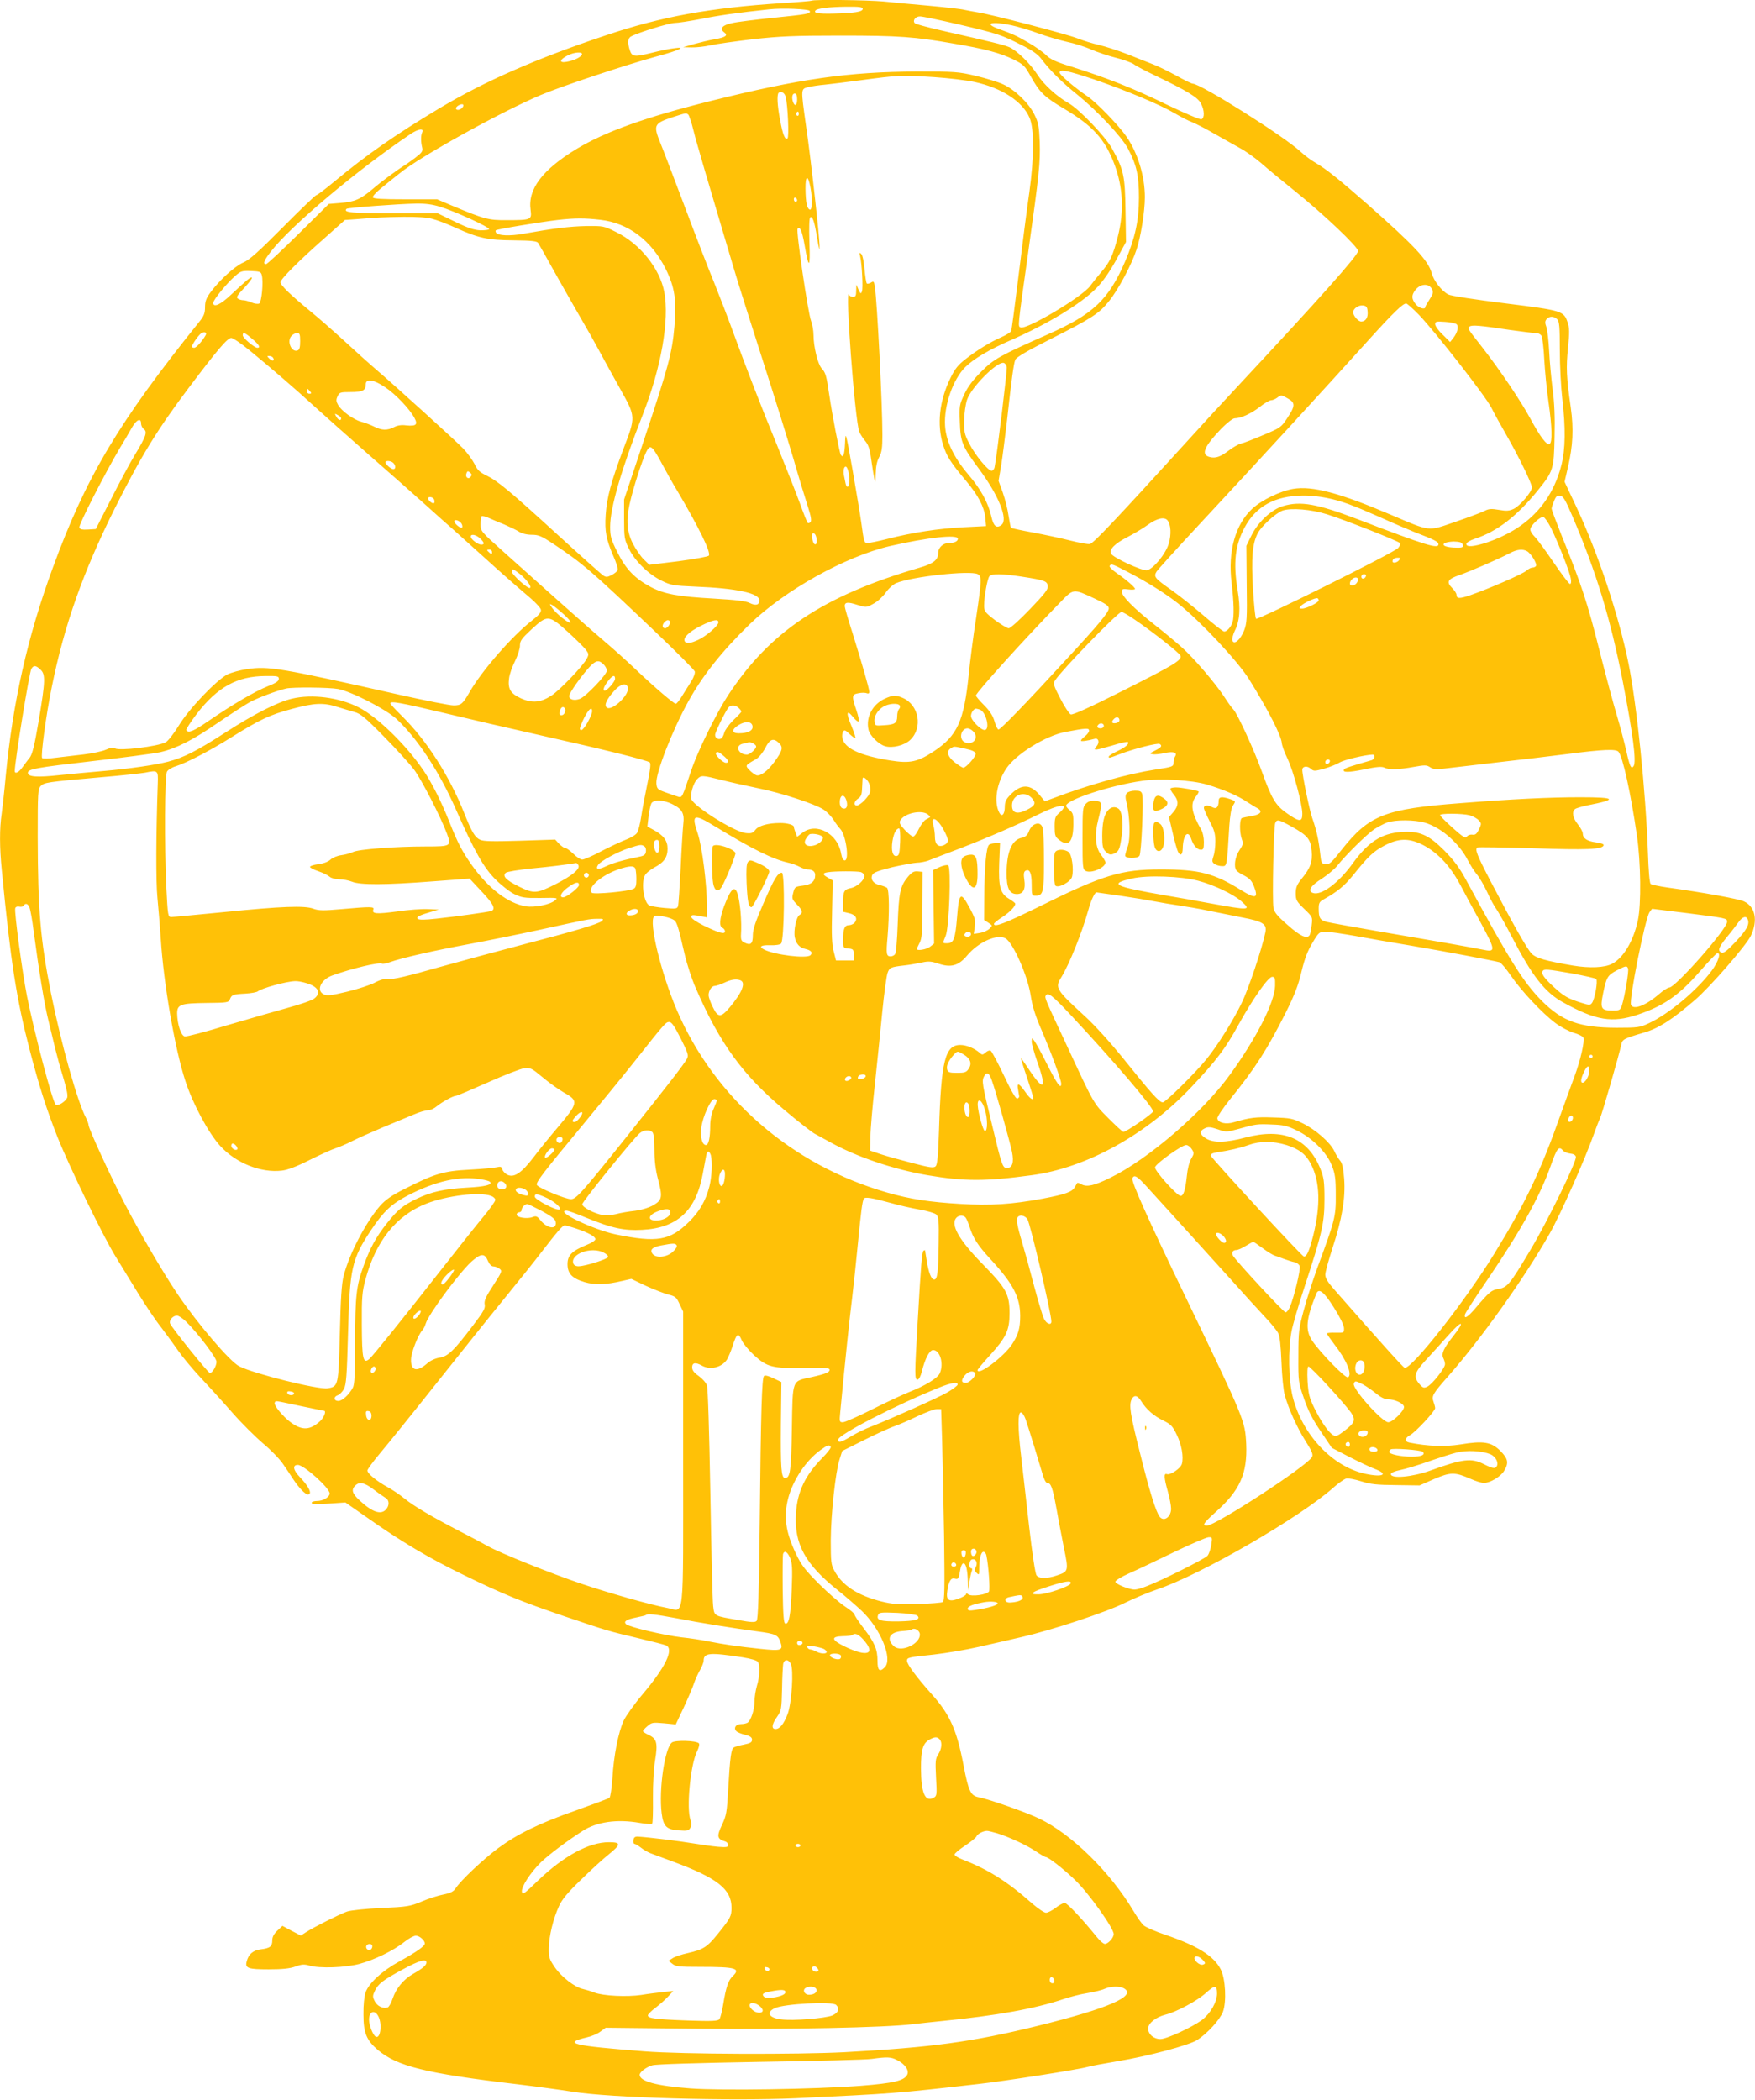 <?xml version="1.0" standalone="no"?>
<!DOCTYPE svg PUBLIC "-//W3C//DTD SVG 20010904//EN"
 "http://www.w3.org/TR/2001/REC-SVG-20010904/DTD/svg10.dtd">
<svg version="1.0" xmlns="http://www.w3.org/2000/svg"
 width="1070pt" height="1280pt" viewBox="0 0 1070 1280"
 preserveAspectRatio="xMidYMid meet">
<g transform="translate(0,1280) scale(0.1,-0.1)"
fill="#ffc107" stroke="none">
<path d="M4949 12796 c-2 -2 -83 -9 -179 -15 -446 -29 -739 -83 -1075 -196
-426 -142 -741 -281 -1014 -444 -275 -165 -448 -286 -644 -449 -54 -45 -103
-82 -109 -82 -5 0 -97 -88 -203 -195 -150 -151 -204 -199 -241 -215 -52 -22
-143 -105 -200 -181 -27 -37 -34 -56 -34 -92 0 -36 -7 -54 -33 -86 -495 -616
-693 -949 -896 -1505 -153 -418 -242 -812 -286 -1266 -8 -91 -20 -195 -25
-232 -13 -87 -13 -205 1 -343 54 -558 89 -783 170 -1095 57 -219 103 -363 169
-530 74 -185 279 -607 355 -730 32 -52 93 -152 136 -222 43 -70 106 -165 142
-210 35 -46 82 -111 105 -144 23 -34 83 -106 134 -161 51 -54 139 -151 195
-215 56 -64 141 -148 188 -188 48 -40 103 -97 123 -128 21 -30 48 -71 61 -91
33 -50 72 -91 88 -91 29 0 8 47 -50 107 -40 42 -45 73 -11 73 37 0 194 -141
194 -174 0 -22 -40 -46 -77 -46 -18 0 -33 -5 -33 -11 0 -9 29 -10 103 -5 l103
7 125 -87 c215 -152 388 -254 594 -354 244 -119 348 -161 614 -252 269 -91
270 -91 451 -134 85 -20 163 -40 173 -45 46 -25 -7 -134 -145 -297 -50 -59
-101 -131 -115 -160 -33 -71 -61 -213 -69 -350 -4 -61 -12 -116 -18 -121 -6
-5 -97 -39 -201 -76 -231 -81 -361 -145 -480 -233 -91 -68 -226 -195 -257
-243 -13 -20 -31 -29 -75 -38 -32 -6 -92 -25 -133 -43 -70 -29 -86 -32 -245
-39 -102 -5 -186 -14 -210 -22 -47 -17 -206 -97 -250 -126 l-31 -20 -56 29
-56 30 -31 -29 c-21 -20 -31 -38 -31 -59 0 -37 -13 -48 -70 -55 -48 -6 -75
-30 -86 -74 -11 -41 8 -48 134 -48 84 0 130 5 163 17 38 14 54 15 85 6 61 -18
218 -13 305 10 92 25 206 80 273 133 27 22 59 39 71 39 23 0 55 -28 55 -48 0
-15 -50 -51 -154 -108 -105 -57 -187 -133 -207 -189 -8 -24 -14 -77 -13 -135
0 -112 18 -156 86 -215 119 -101 292 -144 848 -210 118 -14 271 -35 340 -46
226 -37 959 -58 1360 -40 601 29 607 29 1115 87 155 17 615 89 665 104 19 6
102 21 184 35 187 31 434 97 485 129 61 39 138 123 157 172 23 61 16 203 -14
260 -42 81 -141 143 -338 210 -60 20 -119 46 -131 57 -13 11 -40 50 -62 87
-142 238 -378 470 -575 564 -78 38 -309 119 -368 130 -50 9 -63 36 -93 193
-42 220 -84 312 -195 436 -87 97 -150 181 -150 202 0 21 3 22 164 39 76 9 197
29 270 46 72 16 192 44 266 61 190 44 517 152 630 209 53 26 141 63 195 81
265 89 871 439 1075 621 30 27 65 51 78 55 12 3 53 -5 91 -17 57 -18 95 -22
212 -23 l144 -2 89 39 c101 43 126 43 222 1 31 -14 67 -25 81 -25 38 0 102 38
123 73 30 49 25 74 -22 122 -55 55 -103 63 -243 40 -95 -15 -196 -12 -312 11
-31 6 -29 27 3 45 33 17 154 147 154 165 0 7 -5 25 -10 39 -13 34 -5 49 89
155 203 231 465 598 619 870 66 116 218 459 271 610 13 36 28 76 35 90 12 23
117 387 131 453 6 31 15 36 137 72 90 26 171 78 312 199 93 80 313 333 341
392 44 93 27 177 -42 209 -30 15 -251 55 -468 85 -49 7 -95 17 -101 21 -7 6
-13 80 -17 196 -13 367 -67 894 -118 1148 -59 291 -185 671 -318 955 l-72 153
21 90 c30 129 35 233 17 362 -27 189 -29 244 -17 364 10 95 9 123 -2 155 -24
71 -31 73 -382 117 -184 23 -329 45 -346 54 -40 21 -89 83 -101 130 -21 77
-104 166 -394 422 -172 151 -251 214 -315 251 -25 14 -65 44 -90 67 -99 93
-610 415 -658 415 -7 0 -52 22 -100 49 -48 26 -112 58 -142 69 -30 12 -101 39
-157 62 -57 22 -134 47 -173 56 -39 9 -98 27 -130 40 -62 25 -532 148 -610
159 -25 4 -61 11 -80 15 -19 5 -116 16 -215 25 -99 9 -224 20 -278 26 -95 9
-429 13 -438 5z m311 -50 c0 -18 -50 -26 -182 -29 -90 -2 -121 4 -105 20 13
12 83 21 185 22 83 1 102 -2 102 -13z m-323 -13 c6 -17 -13 -20 -227 -42 -107
-11 -219 -25 -248 -32 -58 -12 -76 -34 -48 -55 27 -19 12 -31 -56 -43 -35 -6
-92 -20 -128 -30 l-65 -19 52 -1 c28 -1 80 5 115 13 35 8 151 24 258 37 164
18 248 22 535 22 356 0 451 -7 691 -49 189 -32 282 -57 362 -96 62 -31 70 -38
107 -105 54 -97 82 -124 203 -196 175 -104 249 -186 307 -340 52 -140 59 -284
21 -436 -30 -118 -49 -159 -103 -221 -21 -25 -51 -62 -67 -84 -50 -67 -385
-266 -423 -252 -18 7 -20 -10 47 466 66 470 73 539 69 665 -4 95 -8 118 -32
166 -34 70 -119 152 -191 185 -30 14 -105 37 -168 52 -107 25 -126 26 -358 26
-418 -2 -713 -44 -1255 -179 -401 -100 -643 -187 -818 -292 -210 -127 -300
-246 -282 -373 8 -60 4 -62 -144 -62 -114 -1 -136 5 -346 93 l-80 34 -194 0
c-141 0 -195 3 -198 12 -2 6 20 31 50 55 29 24 80 65 113 91 123 101 612 372
859 477 124 53 525 186 705 235 143 38 193 63 105 50 -27 -3 -84 -15 -127 -26
-108 -27 -124 -26 -137 12 -16 46 -14 77 7 87 44 24 234 82 265 82 20 0 91 11
159 24 103 21 229 39 418 59 77 9 243 2 247 -10z m909 -82 c242 -57 258 -63
381 -125 63 -31 101 -57 120 -83 55 -73 130 -147 220 -219 122 -99 272 -258
310 -330 53 -100 67 -165 67 -299 0 -140 -24 -247 -84 -388 -101 -234 -195
-323 -471 -445 -295 -131 -329 -150 -406 -227 -51 -51 -82 -92 -104 -139 -29
-62 -31 -71 -27 -168 4 -123 14 -148 118 -288 119 -161 177 -305 137 -339 -31
-25 -50 -9 -63 51 -19 83 -64 166 -140 255 -89 105 -136 203 -142 297 -8 123
48 284 124 359 51 50 147 107 276 163 224 98 429 222 523 318 40 41 80 99 120
171 l60 110 -3 193 c-3 212 -11 248 -83 378 -42 74 -198 237 -262 274 -73 41
-155 116 -192 175 -44 68 -127 149 -173 168 -36 15 -103 31 -416 102 -82 19
-153 38 -158 43 -16 16 3 42 31 42 15 0 121 -22 237 -49z m321 -5 c37 -8 111
-30 163 -49 52 -19 131 -42 175 -52 44 -9 111 -30 148 -47 38 -16 105 -39 150
-50 45 -11 94 -29 109 -39 14 -11 73 -42 130 -69 196 -94 262 -134 280 -171
22 -42 23 -88 3 -96 -9 -3 -100 36 -213 90 -198 97 -365 163 -584 232 -91 28
-125 44 -150 69 -18 18 -66 52 -106 75 -72 42 -93 52 -184 85 -93 34 -44 48
79 22z m-2619 -178 c-6 -17 -50 -38 -95 -45 -46 -8 -42 14 8 39 40 21 93 24
87 6z m3125 -153 c194 -67 398 -152 488 -205 36 -21 85 -47 110 -56 24 -10 85
-41 134 -70 50 -28 119 -67 155 -87 36 -19 94 -61 130 -92 36 -32 128 -108
205 -170 171 -137 385 -340 385 -365 0 -26 -231 -286 -734 -825 -67 -71 -216
-233 -331 -360 -402 -442 -547 -595 -569 -601 -12 -3 -66 7 -121 21 -55 14
-158 36 -228 49 -71 13 -131 26 -133 29 -3 3 -9 36 -15 73 -5 38 -21 101 -35
141 l-26 72 16 93 c8 51 24 176 36 278 28 255 40 341 50 367 6 15 72 54 217
127 255 129 294 155 355 231 55 68 136 219 167 313 26 76 51 233 51 320 0 128
-43 269 -112 369 -45 66 -183 209 -238 246 -77 52 -170 131 -170 145 0 22 49
12 213 -43z m-979 15 c87 -6 199 -19 249 -30 165 -36 292 -119 334 -218 29
-66 28 -241 -1 -452 -15 -102 -44 -331 -66 -510 -22 -179 -42 -331 -45 -338
-3 -7 -29 -24 -59 -37 -70 -31 -147 -78 -219 -134 -45 -35 -65 -59 -92 -115
-68 -139 -84 -284 -45 -408 21 -68 46 -108 139 -218 75 -90 111 -158 118 -224
l5 -53 -138 -7 c-153 -8 -311 -32 -463 -71 -55 -14 -109 -25 -120 -25 -23 0
-23 2 -40 125 -6 44 -30 188 -53 320 -42 237 -43 239 -46 163 -3 -70 -11 -93
-26 -70 -8 13 -53 248 -70 364 -18 122 -22 135 -47 163 -23 25 -49 133 -49
201 0 28 -7 68 -15 88 -18 44 -93 552 -82 562 15 15 27 -13 42 -97 26 -153 36
-149 30 13 -3 93 -1 149 5 153 14 9 26 -26 41 -120 25 -155 20 -52 -11 227
-17 156 -42 360 -56 453 -32 229 -32 222 14 234 20 5 66 12 102 15 36 4 130
15 210 26 241 32 251 33 454 20z m-904 -120 c13 -49 22 -248 11 -254 -15 -10
-28 21 -45 113 -17 89 -20 153 -9 165 14 13 37 1 43 -24z m70 -15 c0 -36 -13
-47 -24 -19 -11 28 -6 54 9 54 10 0 15 -11 15 -35z m-2041 -51 c-13 -16 -39
-19 -39 -4 0 12 32 30 43 23 4 -3 3 -11 -4 -19z m2051 -40 c0 -8 -5 -12 -10
-9 -6 4 -8 11 -5 16 9 14 15 11 15 -7z m-674 -2 c5 -4 20 -47 32 -97 20 -80
79 -280 250 -855 27 -91 106 -340 175 -555 69 -214 153 -484 187 -600 33 -115
73 -245 87 -288 18 -57 22 -82 14 -90 -6 -6 -13 -8 -17 -4 -3 3 -26 59 -49
124 -24 65 -85 219 -135 343 -107 260 -187 469 -270 695 -32 88 -84 223 -115
300 -32 77 -113 286 -180 465 -68 179 -134 354 -149 389 -44 109 -39 119 76
157 84 27 80 26 94 16z m-1622 -109 c-9 -20 -9 -56 0 -93 5 -21 -1 -30 -40
-60 -26 -19 -54 -40 -63 -45 -50 -31 -144 -100 -195 -144 -78 -66 -112 -81
-199 -88 l-72 -6 -185 -183 c-102 -101 -191 -184 -198 -184 -21 0 -13 22 29
76 121 157 529 500 852 717 48 32 83 37 71 10z m2367 -335 c13 -67 11 -140 -3
-136 -18 6 -26 43 -27 128 -1 82 15 87 30 8z m-81 -79 c0 -5 -4 -9 -10 -9 -5
0 -10 7 -10 16 0 8 5 12 10 9 6 -3 10 -10 10 -16z m-2175 -40 c86 -26 301
-124 297 -136 -1 -4 -25 -7 -53 -7 -39 2 -76 14 -156 53 l-105 51 -273 0
c-255 0 -304 5 -282 27 7 7 315 30 423 32 58 1 102 -5 149 -20z m-50 -73 c28
-7 92 -31 142 -54 141 -64 198 -76 356 -77 108 -1 141 -5 148 -16 5 -8 57 -99
115 -204 59 -104 128 -226 154 -270 26 -44 69 -120 96 -170 26 -49 86 -157
132 -240 100 -179 99 -172 22 -374 -74 -197 -100 -294 -107 -398 -7 -103 3
-152 48 -256 17 -38 28 -75 25 -82 -3 -8 -19 -21 -36 -30 -28 -14 -34 -15 -54
-2 -12 9 -137 120 -277 248 -290 265 -364 327 -434 361 -40 19 -55 33 -72 70
-13 25 -44 68 -70 95 -53 54 -416 383 -528 479 -40 34 -128 113 -196 176 -68
62 -158 141 -201 176 -120 98 -188 163 -188 181 0 19 108 128 274 274 l119
106 71 5 c129 11 160 12 286 14 78 1 144 -3 175 -12z m1025 -6 c170 -19 311
-125 398 -298 56 -112 68 -192 54 -352 -14 -162 -38 -249 -185 -690 l-122
-365 0 -120 c0 -112 2 -124 29 -179 37 -76 119 -156 198 -195 59 -29 72 -31
208 -37 251 -10 390 -40 390 -84 0 -28 -22 -34 -59 -16 -22 12 -83 19 -218 27
-221 12 -304 28 -386 71 -97 52 -151 108 -202 210 -40 80 -45 98 -45 157 0
115 67 347 198 681 114 291 164 579 132 750 -27 143 -148 294 -293 365 -76 38
-79 38 -183 37 -100 -2 -198 -14 -383 -47 -81 -15 -156 -12 -167 7 -3 5 -4 12
-1 14 6 7 274 51 377 63 106 12 163 12 260 1z m-2064 -337 c11 -41 -1 -163
-15 -173 -8 -4 -28 -2 -47 6 -18 8 -41 14 -51 14 -10 0 -25 4 -33 10 -11 7 -4
20 39 65 29 31 50 59 47 62 -7 7 -26 -9 -128 -104 -63 -60 -108 -80 -108 -49
0 18 82 119 134 164 34 30 42 32 97 30 53 -2 60 -5 65 -25z m7136 -88 c8 -17
4 -29 -16 -60 -14 -21 -26 -42 -26 -46 0 -19 -40 -7 -59 17 -25 32 -26 52 -5
82 31 44 87 48 106 7z m-81 -154 c101 -105 406 -496 441 -565 17 -34 57 -107
90 -164 75 -130 158 -300 158 -323 0 -27 -74 -114 -111 -131 -28 -13 -45 -14
-90 -6 -47 8 -62 7 -89 -7 -18 -9 -97 -39 -177 -66 -171 -59 -148 -61 -393 43
-314 134 -478 177 -595 158 -78 -13 -193 -68 -250 -121 -103 -95 -150 -260
-126 -452 14 -115 16 -205 6 -239 -9 -29 -34 -58 -51 -58 -7 0 -64 44 -126 98
-62 53 -149 122 -193 153 -104 73 -113 83 -94 114 8 13 124 141 259 286 364
391 759 821 1041 1134 142 157 202 215 222 215 6 0 41 -31 78 -69z m-313 21
c4 -38 -12 -62 -39 -62 -18 0 -49 35 -49 57 0 21 32 44 59 41 21 -2 27 -9 29
-36z m1156 -48 c13 -13 16 -44 16 -187 0 -95 7 -228 15 -297 21 -177 19 -310
-5 -404 -59 -232 -210 -389 -452 -472 -82 -27 -128 -31 -128 -10 0 8 22 22 53
32 132 43 253 135 380 291 98 121 101 132 105 331 3 115 -1 212 -12 290 -8 64
-18 169 -21 232 -3 63 -11 129 -17 147 -9 24 -9 35 1 47 17 20 45 20 65 0z
m-613 -31 c14 -14 5 -50 -20 -83 l-20 -25 -45 45 c-26 24 -46 53 -46 63 0 17
6 19 60 15 33 -2 65 -9 71 -15z m323 -34 c71 -10 142 -19 157 -19 17 0 32 -7
38 -18 5 -10 13 -74 16 -142 4 -69 15 -186 26 -260 22 -155 24 -246 7 -256
-17 -11 -57 42 -117 153 -59 109 -185 296 -294 436 -92 117 -92 117 -76 127
15 10 63 6 243 -21z m-7950 -32 c-21 -37 -57 -77 -70 -77 -7 0 -14 3 -14 6 0
14 42 74 58 83 20 11 35 4 26 -12z m284 -23 c42 -35 52 -54 31 -54 -18 0 -89
60 -89 76 0 22 13 17 58 -22z m292 -14 c0 -36 -4 -52 -15 -56 -37 -15 -68 55
-39 87 9 11 25 19 36 19 15 0 18 -8 18 -50z m-313 -52 c127 -104 283 -238 403
-348 58 -53 200 -179 315 -280 116 -101 273 -240 350 -309 77 -69 160 -144
185 -165 25 -22 110 -99 190 -171 80 -73 188 -168 240 -212 56 -46 96 -87 98
-100 2 -16 -12 -32 -55 -66 -119 -92 -306 -306 -380 -436 -42 -73 -52 -81 -98
-81 -23 0 -169 29 -326 64 -733 165 -803 177 -934 157 -42 -6 -95 -21 -118
-32 -68 -35 -236 -211 -297 -312 -31 -50 -65 -94 -80 -102 -51 -26 -283 -54
-309 -37 -9 7 -28 4 -55 -8 -22 -10 -84 -23 -136 -29 -52 -6 -129 -15 -170
-20 -41 -6 -79 -6 -83 -2 -10 10 24 265 59 434 76 377 191 701 385 1090 159
316 257 477 449 732 177 235 237 305 260 305 10 0 58 -32 107 -72z m148 -49
c12 -19 -5 -23 -22 -6 -16 16 -16 17 -1 17 9 0 20 -5 23 -11z m4473 -58 c3
-20 -61 -548 -74 -608 -2 -13 -11 -23 -18 -23 -22 0 -101 96 -137 167 -29 56
-32 72 -31 140 1 43 9 99 18 126 25 75 181 233 223 225 9 -2 18 -14 19 -27z
m-3789 -122 c63 -42 148 -131 178 -187 22 -41 10 -51 -51 -45 -28 4 -53 0 -74
-11 -41 -21 -74 -20 -120 3 -20 10 -56 24 -79 30 -49 13 -121 66 -142 103 -12
21 -13 31 -3 52 11 24 16 26 80 26 73 0 92 10 92 47 0 37 48 30 119 -18z
m-459 -24 c10 -12 10 -15 -4 -15 -9 0 -16 7 -16 15 0 8 2 15 4 15 2 0 9 -7 16
-15z m5965 -46 c44 -26 42 -45 -11 -124 -32 -49 -41 -55 -142 -97 -59 -25
-120 -49 -136 -52 -16 -4 -49 -23 -74 -42 -51 -39 -81 -49 -116 -40 -56 14
-36 62 71 174 35 35 69 62 81 62 37 0 101 29 152 69 29 23 60 41 69 41 9 0 26
7 37 15 25 19 27 19 69 -6z m-5775 -119 c0 -18 -19 -11 -30 11 -11 19 -10 20
9 9 12 -6 21 -15 21 -20z m-1220 -31 c0 -12 7 -27 16 -34 24 -17 15 -44 -52
-155 -32 -52 -98 -176 -148 -275 l-92 -180 -47 -3 c-35 -2 -49 1 -53 12 -6 15
155 330 250 490 24 39 55 92 70 119 28 49 56 62 56 26z m3177 -248 c25 -47 67
-122 94 -166 131 -222 204 -371 191 -392 -4 -6 -87 -21 -185 -34 l-178 -22
-35 34 c-19 19 -49 63 -67 98 -39 79 -41 156 -8 281 29 112 79 259 98 288 20
32 33 19 90 -87z m-1639 7 c15 -15 16 -38 0 -38 -14 0 -48 30 -48 42 0 12 34
10 48 -4z m2780 -86 c5 -53 -13 -83 -23 -37 -3 14 -7 36 -10 49 -3 14 -2 32 1
41 11 27 26 1 32 -53z m-2309 1 c-15 -18 -34 -1 -25 22 5 14 9 15 21 5 12 -10
13 -16 4 -27z m5218 -128 c93 -19 157 -43 318 -114 75 -34 171 -75 213 -92
129 -50 152 -61 152 -77 0 -30 -73 -8 -493 153 -247 94 -347 112 -455 80 -70
-21 -152 -97 -192 -179 l-31 -63 2 -234 c3 -213 1 -238 -16 -283 -23 -57 -61
-89 -71 -61 -4 9 3 35 14 59 31 61 36 136 18 246 -28 169 -16 276 42 384 69
130 185 193 354 195 42 1 107 -6 145 -14z m1499 -110 c146 -341 233 -626 308
-1010 61 -314 84 -489 66 -515 -15 -22 -24 -2 -45 94 -10 44 -35 140 -56 211
-22 72 -71 256 -110 410 -69 275 -107 392 -229 693 -33 83 -60 155 -60 161 0
7 7 28 15 47 11 28 19 35 37 32 19 -2 32 -25 74 -123z m-6939 100 c3 -9 3 -19
-1 -22 -7 -7 -36 16 -36 28 0 15 30 10 37 -6z m5443 -90 c117 -37 438 -164
446 -176 3 -6 -2 -19 -12 -30 -25 -28 -856 -441 -866 -431 -5 5 -13 88 -19
185 -10 186 -4 268 27 332 21 45 112 128 155 143 52 17 174 7 269 -23z m-5016
-62 c32 -14 73 -33 90 -44 19 -12 49 -19 79 -19 41 0 59 -8 130 -55 180 -120
227 -160 620 -534 130 -124 240 -234 243 -244 3 -10 -6 -35 -21 -60 -15 -23
-40 -63 -56 -89 -16 -27 -33 -48 -39 -48 -12 0 -127 98 -245 210 -49 47 -137
126 -195 175 -58 49 -188 164 -290 255 -102 91 -247 221 -322 288 -136 122
-138 124 -138 166 0 24 3 45 6 49 4 3 23 -1 43 -10 20 -9 62 -27 95 -40z
m6383 -23 c45 -92 114 -269 120 -307 4 -21 1 -33 -5 -33 -6 0 -51 60 -101 133
-49 72 -101 143 -115 156 -14 14 -26 33 -26 43 0 23 59 80 80 76 8 -2 29 -32
47 -68z m-2339 48 c21 -26 24 -85 8 -141 -18 -62 -92 -153 -132 -163 -28 -7
-211 78 -221 102 -10 26 25 61 97 98 39 20 97 54 127 76 57 41 102 51 121 28z
m-4304 -20 c5 -9 7 -20 3 -24 -8 -8 -47 24 -47 38 0 15 32 5 44 -14z m2160
-74 c10 -27 7 -56 -6 -52 -15 5 -24 68 -10 68 6 0 13 -7 16 -16z m-2047 -16
c27 -26 29 -38 6 -38 -21 1 -63 33 -63 49 0 18 32 12 57 -11z m2913 -2 c0 -16
-21 -26 -54 -26 -36 0 -66 -28 -66 -61 0 -42 -29 -65 -112 -89 -589 -172 -916
-390 -1172 -783 -68 -104 -184 -340 -221 -452 -57 -171 -56 -167 -79 -162 -11
3 -46 15 -76 26 -51 18 -55 22 -58 55 -5 62 96 322 195 501 88 159 207 308
374 470 215 208 584 413 854 476 231 53 415 73 415 45z m3064 -22 c9 -3 16
-13 16 -21 0 -11 -13 -13 -57 -11 -82 4 -83 33 -1 37 14 0 33 -2 42 -5z
m-5904 -60 c0 -14 -3 -14 -15 -4 -8 7 -15 14 -15 16 0 2 7 4 15 4 8 0 15 -7
15 -16z m6310 6 c24 -13 63 -77 55 -90 -3 -5 -13 -10 -22 -10 -9 0 -26 -9 -37
-19 -21 -20 -231 -111 -344 -150 -64 -22 -82 -21 -82 4 0 8 -12 26 -26 40 -38
38 -28 55 46 80 68 24 237 97 305 133 44 23 77 27 105 12z m-780 -55 c-13 -16
-40 -20 -40 -7 0 14 12 22 33 22 16 0 17 -3 7 -15z m-1665 -66 c123 -63 240
-136 318 -198 136 -108 363 -351 432 -461 116 -186 196 -342 200 -390 1 -14
16 -56 34 -93 37 -77 91 -279 91 -338 0 -51 -17 -51 -95 4 -68 48 -92 88 -151
252 -48 134 -149 353 -174 380 -12 12 -35 45 -53 73 -52 81 -190 243 -264 308
-37 33 -113 96 -168 139 -124 98 -195 170 -195 197 0 18 5 20 40 15 22 -3 40
-1 40 3 0 10 -53 56 -114 98 -26 18 -44 37 -41 42 9 15 13 14 100 -31z m-3699
-15 c42 -33 78 -81 65 -88 -12 -8 -111 82 -111 100 0 20 6 18 46 -12z m2795
-4 c25 -14 25 -32 -10 -268 -17 -108 -37 -265 -45 -347 -29 -281 -69 -369
-211 -464 -100 -66 -146 -76 -266 -57 -186 30 -279 73 -293 136 -3 14 -1 32 4
40 8 12 14 10 39 -14 17 -16 33 -27 36 -25 2 3 -8 36 -24 74 -34 80 -30 103
10 54 15 -19 31 -31 34 -27 4 4 -2 35 -14 69 -29 86 -28 96 13 103 18 4 41 4
50 0 10 -4 16 -1 16 8 0 18 -44 172 -103 361 -26 81 -47 154 -47 162 0 24 18
27 76 8 55 -17 56 -17 98 6 24 12 57 42 75 67 17 25 46 51 64 59 95 40 452 79
498 55z m267 -15 c142 -22 156 -27 160 -57 3 -21 -18 -47 -109 -142 -61 -64
-119 -116 -129 -116 -9 0 -47 23 -84 50 -61 47 -66 54 -66 88 0 55 20 164 32
179 14 17 76 16 196 -2z m2100 3 c-6 -18 -28 -21 -28 -4 0 9 7 16 16 16 9 0
14 -5 12 -12z m-48 -21 c0 -7 -5 -18 -12 -25 -16 -16 -38 -15 -38 1 0 7 5 18
12 25 16 16 38 15 38 -1z m-1606 -116 c67 -31 86 -44 86 -60 0 -23 -62 -98
-250 -301 -258 -281 -413 -441 -423 -437 -6 2 -17 25 -24 51 -10 34 -29 63
-64 98 -27 27 -49 53 -49 58 0 17 299 348 509 563 88 91 81 90 215 28z m1366
-11 c0 -13 -75 -50 -101 -50 -18 0 -19 2 -9 15 15 18 92 54 103 48 4 -2 7 -8
7 -13z m-4604 -84 c27 -24 46 -47 42 -51 -9 -9 -91 57 -113 91 -16 24 -16 25
3 15 10 -6 41 -30 68 -55z m3482 -33 c114 -78 273 -203 279 -220 10 -27 -36
-55 -352 -214 -200 -101 -306 -149 -317 -144 -9 4 -38 47 -63 96 -43 83 -45
92 -32 112 44 67 384 417 405 417 6 0 42 -21 80 -47z m-3456 -75 c50 -46 100
-95 110 -109 18 -24 19 -29 5 -55 -23 -44 -161 -188 -213 -223 -67 -44 -119
-49 -188 -18 -65 30 -81 58 -72 124 3 24 19 70 36 103 16 33 30 75 30 94 0 30
10 43 71 100 97 89 104 89 221 -16z m621 66 c10 -10 -12 -44 -28 -44 -18 0
-20 21 -3 38 13 13 22 15 31 6z m297 -8 c0 -20 -75 -85 -124 -107 -46 -21 -72
-24 -81 -9 -13 21 26 59 96 94 76 38 109 45 109 22z m-700 -256 c11 -11 20
-28 20 -38 0 -24 -128 -158 -164 -172 -34 -13 -66 -5 -66 17 0 18 72 120 123
176 39 42 58 46 87 17z m-3433 -32 c31 -29 30 -68 -11 -312 -26 -153 -39 -204
-55 -225 -12 -14 -31 -41 -44 -58 -21 -31 -47 -44 -47 -23 0 55 88 598 101
622 13 24 28 23 56 -4z m1453 -56 c0 -14 -18 -26 -69 -46 -76 -30 -216 -112
-360 -211 -90 -62 -123 -76 -135 -56 -3 5 26 50 64 100 126 163 246 229 418
230 73 1 82 -1 82 -17z m2050 0 c0 -17 -48 -72 -63 -72 -14 0 -6 24 19 57 28
37 44 42 44 15z m78 -55 c9 -46 -102 -147 -130 -119 -15 15 0 49 48 102 39 43
76 51 82 17z m-1767 -7 c84 -16 293 -124 358 -184 129 -122 259 -319 361 -551
114 -257 169 -354 240 -425 36 -36 88 -77 115 -90 45 -22 62 -25 160 -24 107
2 109 1 87 -16 -30 -25 -123 -43 -175 -35 -109 17 -232 111 -333 255 -57 81
-83 131 -134 259 -49 124 -106 237 -157 313 -106 157 -285 331 -398 387 -119
60 -283 81 -405 52 -89 -21 -232 -94 -407 -207 -174 -112 -250 -151 -348 -177
-76 -20 -234 -43 -395 -57 -69 -6 -189 -17 -266 -25 -139 -15 -194 -11 -194
14 0 23 52 32 391 71 195 22 382 47 417 55 98 23 198 74 349 178 76 52 163
108 193 125 48 27 168 72 225 85 39 9 263 7 316 -3z m641 -145 c150 -36 413
-97 583 -135 402 -90 664 -155 677 -168 7 -7 2 -49 -16 -134 -14 -67 -31 -157
-37 -198 -6 -41 -17 -85 -25 -97 -7 -12 -39 -31 -69 -42 -31 -12 -99 -44 -151
-71 -52 -28 -104 -50 -114 -50 -11 0 -35 16 -54 35 -20 19 -41 35 -49 35 -7 0
-24 12 -38 26 l-24 26 -215 -7 c-166 -5 -222 -4 -243 6 -31 14 -51 47 -97 163
-90 226 -228 442 -379 591 -39 38 -71 73 -71 77 0 16 57 6 322 -57z m-646 36
c32 -10 79 -24 104 -31 38 -10 66 -33 180 -149 75 -76 157 -166 184 -202 46
-61 163 -289 201 -391 28 -76 25 -78 -127 -78 -188 0 -413 -17 -446 -34 -15
-7 -47 -16 -70 -19 -25 -3 -54 -15 -67 -27 -15 -14 -43 -24 -75 -28 -28 -4
-50 -11 -50 -17 1 -5 24 -17 51 -26 27 -9 58 -24 68 -33 10 -9 35 -16 60 -16
23 0 58 -7 78 -15 48 -20 201 -20 487 2 l229 17 73 -78 c74 -78 89 -110 57
-120 -26 -7 -210 -33 -332 -46 -70 -8 -107 -8 -114 -1 -11 11 10 22 83 43 l45
13 -65 3 c-36 2 -120 -4 -187 -14 -127 -17 -157 -15 -147 11 8 19 -14 19 -194
3 -111 -10 -139 -9 -170 2 -53 21 -197 15 -546 -20 -165 -16 -310 -30 -321
-30 -21 0 -22 5 -31 183 -12 252 -10 677 4 703 6 11 30 26 54 33 64 20 209 95
338 176 173 108 235 138 372 174 133 36 190 39 274 12z m2448 -7 c9 -8 16 -18
16 -22 0 -3 -22 -27 -49 -52 -26 -26 -51 -60 -55 -76 -4 -16 -12 -32 -18 -35
-17 -11 -38 1 -38 21 0 17 61 141 82 168 14 17 43 15 62 -4z m-1060 -3 c9 -14
-4 -41 -20 -41 -15 0 -17 10 -8 34 7 18 20 21 28 7z m166 -16 c0 -27 -50 -115
-65 -115 -11 0 -12 5 -5 25 31 81 70 131 70 90z m2365 9 c38 -15 63 -124 28
-124 -24 0 -83 60 -83 85 0 21 17 45 31 45 4 0 15 -3 24 -6z m850 -65 c0 -8
-10 -15 -22 -17 -25 -4 -30 7 -11 26 15 15 33 10 33 -9z m-2237 -36 c4 -27
-28 -43 -84 -43 -44 0 -45 23 -1 50 42 26 81 23 85 -7z m2142 2 c0 -8 -9 -15
-20 -15 -20 0 -26 11 -13 23 12 13 33 7 33 -8z m-798 -32 c32 -29 16 -73 -27
-73 -12 0 -26 5 -33 12 -26 26 -8 78 27 78 8 0 23 -7 33 -17z m708 3 c0 -8
-11 -23 -25 -34 -14 -11 -25 -23 -25 -27 0 -6 40 -1 83 11 25 8 33 -23 12 -46
-25 -27 -10 -26 98 6 48 15 90 24 93 21 11 -11 -13 -32 -66 -57 -27 -13 -50
-27 -50 -32 0 -11 -1 -11 73 17 85 32 225 67 237 60 18 -11 11 -21 -27 -40
-34 -17 -36 -19 -15 -23 12 -2 46 1 74 8 54 11 78 3 62 -22 -5 -7 -9 -24 -9
-37 0 -24 -5 -26 -110 -42 -169 -26 -406 -92 -627 -176 l-48 -18 -31 38 c-57
69 -114 69 -179 2 -27 -28 -34 -43 -34 -77 -1 -44 -19 -61 -34 -31 -34 65 -16
179 43 268 59 88 240 200 360 223 127 24 145 25 145 8z m-1889 -77 c25 -25 19
-46 -28 -111 -42 -58 -87 -91 -111 -84 -11 4 -30 18 -43 32 -27 28 -26 29 40
66 17 10 40 37 56 67 28 57 51 65 86 30z m-141 -19 c0 -16 -38 -50 -56 -50
-53 0 -75 55 -26 66 15 3 32 7 37 9 14 3 45 -14 45 -25z m1275 -14 c42 -9 61
-18 63 -30 4 -16 -57 -86 -75 -86 -5 0 -28 14 -51 32 -45 35 -55 69 -24 87 20
12 13 13 87 -3z m3983 -19 c26 -31 74 -250 112 -510 24 -166 27 -418 6 -517
-27 -126 -88 -229 -157 -265 -45 -24 -137 -28 -239 -11 -168 29 -226 45 -253
74 -29 31 -118 189 -248 438 -86 165 -98 197 -81 208 5 3 159 0 343 -5 326
-11 418 -7 426 18 3 7 -16 14 -47 18 -54 7 -80 25 -80 54 0 10 -13 35 -30 56
-32 40 -38 76 -17 93 6 5 39 15 72 22 190 37 180 50 -39 50 -188 0 -416 -11
-731 -36 -463 -35 -558 -73 -726 -285 -61 -78 -74 -90 -97 -87 -26 3 -27 7
-34 73 -9 78 -22 136 -48 210 -16 46 -61 262 -60 293 0 21 30 25 50 7 19 -17
23 -17 83 -1 34 10 77 27 95 38 26 16 152 46 200 48 19 0 14 -28 -5 -34 -129
-37 -163 -48 -168 -56 -13 -20 25 -20 123 0 75 16 106 18 121 11 26 -14 89
-13 181 4 66 12 78 12 99 -2 18 -12 38 -14 80 -9 31 4 173 20 316 37 143 16
343 40 445 53 216 28 293 31 308 13z m-5450 -30 c25 -23 28 -37 8 -37 -19 0
-68 48 -61 60 7 12 20 6 53 -23z m3690 -29 c-6 -18 -28 -21 -28 -4 0 9 7 16
16 16 9 0 14 -5 12 -12z m-7146 -133 c-11 -309 -12 -605 -2 -700 6 -60 15
-171 20 -245 17 -275 87 -678 150 -869 45 -140 142 -319 212 -396 96 -105 248
-166 376 -151 36 4 91 25 170 65 64 32 135 64 157 71 22 7 67 26 100 43 33 17
119 55 190 85 72 30 157 65 190 79 32 14 71 25 85 25 14 0 38 11 54 25 32 26
99 63 116 63 7 0 93 37 193 81 100 45 201 84 223 87 39 4 46 0 111 -54 39 -33
98 -75 131 -94 92 -52 90 -62 -48 -225 -42 -49 -104 -126 -138 -171 -73 -95
-117 -124 -157 -106 -15 7 -29 22 -32 33 -5 17 -11 19 -32 14 -14 -4 -89 -11
-166 -15 -161 -8 -216 -25 -397 -117 -82 -41 -118 -67 -151 -104 -87 -100
-188 -293 -222 -427 -12 -47 -18 -137 -23 -352 -8 -319 -9 -323 -75 -333 -57
-9 -447 88 -538 134 -57 28 -259 265 -379 444 -90 134 -225 366 -321 550 -85
164 -219 455 -219 477 0 7 -7 26 -15 42 -54 102 -153 458 -214 761 -65 329
-80 507 -81 953 0 271 1 293 19 311 21 21 38 24 356 52 132 11 258 25 280 29
78 16 80 14 77 -65z m3438 20 c55 -14 155 -36 222 -50 140 -28 345 -95 399
-130 20 -13 47 -41 60 -61 13 -21 31 -46 41 -56 35 -35 58 -193 28 -193 -9 0
-17 15 -22 42 -20 121 -150 192 -235 127 l-33 -25 -10 26 c-6 15 -10 30 -10
35 0 12 -44 24 -85 23 -70 0 -130 -16 -149 -41 -16 -21 -26 -24 -61 -20 -69 8
-316 163 -330 207 -8 28 12 98 36 122 24 24 30 24 149 -6z m898 -19 c8 -16 11
-39 7 -53 -7 -29 -60 -83 -81 -83 -22 0 -17 26 8 42 18 12 23 26 24 64 1 27 3
53 3 57 2 17 26 0 39 -27z m2062 -9 c100 -30 188 -68 244 -106 23 -14 50 -32
61 -37 35 -19 23 -38 -30 -48 -27 -4 -56 -10 -62 -12 -16 -4 -17 -86 -2 -129
10 -27 8 -35 -15 -69 -26 -38 -35 -98 -18 -122 4 -6 26 -21 49 -32 32 -17 45
-31 59 -67 27 -71 10 -76 -78 -22 -166 104 -257 127 -491 127 -240 0 -350 -33
-728 -220 -221 -109 -289 -135 -289 -112 0 5 22 23 50 41 45 29 80 65 80 82 0
4 -16 16 -35 28 -57 33 -68 74 -63 219 l5 122 -26 0 c-14 0 -32 -4 -40 -9 -18
-11 -29 -136 -30 -322 l-1 -137 26 -17 c26 -17 26 -17 7 -36 -11 -11 -36 -22
-57 -26 l-39 -6 6 44 c6 38 2 53 -31 114 -55 103 -65 96 -77 -56 -11 -134 -20
-159 -61 -159 -28 0 -28 -2 -8 46 21 51 34 417 15 429 -7 4 -31 -1 -53 -11
l-39 -18 3 -224 3 -224 -24 -19 c-21 -17 -81 -27 -81 -14 0 4 8 20 17 38 14
27 17 64 17 232 l1 200 -30 3 c-24 2 -36 -5 -62 -36 -45 -55 -53 -96 -60 -287
-3 -93 -10 -176 -16 -182 -5 -7 -17 -13 -27 -13 -26 0 -28 15 -19 115 12 145
11 291 -3 303 -7 5 -28 13 -46 17 -38 8 -57 36 -43 63 7 14 42 26 123 46 62
14 129 26 148 27 19 0 51 6 70 13 19 8 106 41 193 74 173 67 346 142 477 207
130 65 196 71 130 11 -27 -23 -30 -32 -30 -85 0 -52 3 -62 26 -80 58 -46 87
-15 88 92 1 60 -2 71 -21 87 -13 10 -23 23 -23 28 0 36 271 125 465 152 111
16 300 5 395 -23z m-1070 -81 c29 -32 22 -48 -34 -75 -56 -27 -86 -17 -86 29
0 64 75 93 120 46z m-1128 -21 c8 -33 -3 -51 -26 -42 -10 4 -16 18 -16 35 0
51 29 56 42 7z m-1065 -16 c62 -30 77 -57 69 -122 -3 -28 -11 -149 -16 -267
-6 -118 -13 -223 -16 -233 -5 -17 -13 -18 -82 -12 -43 4 -85 11 -94 16 -32 17
-50 132 -27 181 5 13 31 34 55 48 62 32 84 63 84 117 0 49 -25 82 -89 116
l-34 18 7 61 c4 34 12 70 17 80 13 25 71 23 126 -3z m1559 -63 c10 -8 17 -16
14 -18 -3 -2 -14 -8 -25 -14 -11 -5 -30 -31 -43 -57 -12 -26 -28 -47 -35 -47
-6 0 -29 18 -50 40 -30 32 -36 44 -28 59 24 43 127 66 167 37z m3305 -6 c20
-6 44 -19 54 -30 18 -19 18 -22 2 -56 -13 -27 -22 -35 -40 -32 -12 2 -27 -3
-33 -11 -10 -13 -24 -4 -88 53 -42 38 -76 72 -76 77 0 12 137 11 181 -1z
m-4601 -68 c230 -140 351 -200 450 -222 19 -4 49 -15 65 -24 17 -9 38 -16 47
-16 31 0 48 -12 48 -34 0 -39 -24 -59 -76 -65 -47 -6 -49 -8 -58 -44 -9 -34
-7 -40 22 -70 36 -37 39 -52 16 -65 -19 -11 -37 -96 -28 -137 8 -39 29 -62 65
-70 34 -8 46 -22 30 -38 -22 -22 -220 2 -283 35 -34 17 -18 28 37 26 34 -1 60
3 67 10 20 20 24 432 5 432 -25 0 -47 -35 -112 -186 -49 -112 -65 -160 -65
-195 0 -52 -13 -64 -51 -45 -22 11 -24 16 -20 79 1 37 -2 106 -9 153 -18 128
-44 125 -95 -9 -28 -77 -32 -125 -10 -133 8 -4 15 -13 15 -21 0 -21 -35 -11
-130 35 -44 22 -75 43 -75 52 0 15 6 15 68 3 l27 -5 0 71 c0 130 -29 360 -56
440 -40 118 -26 124 106 43z m1393 -20 c33 -61 34 -79 2 -94 -34 -15 -55 4
-55 51 0 20 -4 50 -9 68 -19 64 22 48 62 -25z m2122 19 c97 -54 116 -76 122
-148 6 -67 -7 -104 -62 -171 -28 -35 -35 -52 -35 -88 0 -41 5 -49 51 -94 52
-50 52 -50 46 -100 -3 -28 -9 -55 -12 -60 -16 -26 -58 -7 -134 61 -64 55 -82
78 -87 106 -8 44 1 492 11 516 10 24 21 22 100 -22z m812 24 c102 -30 211
-127 265 -234 13 -25 36 -62 52 -81 16 -19 44 -67 63 -108 18 -40 44 -88 57
-105 12 -18 53 -89 89 -159 128 -248 205 -347 318 -409 199 -110 298 -126 452
-75 161 54 255 119 384 268 49 56 94 103 101 106 27 9 10 -48 -31 -104 -88
-119 -262 -265 -385 -322 -53 -25 -66 -27 -197 -27 -225 1 -330 39 -455 164
-113 114 -197 249 -461 736 -41 76 -74 120 -134 181 -96 96 -151 120 -264 112
-120 -9 -201 -62 -295 -193 -86 -119 -192 -197 -242 -178 -33 12 -13 44 54 86
37 24 81 61 97 82 49 62 177 188 222 219 23 15 59 34 80 42 51 18 168 17 230
-1z m-3199 -117 c-3 -70 -6 -83 -21 -86 -24 -5 -35 32 -26 90 8 49 23 78 41
78 5 0 8 -37 6 -82z m-474 32 c14 -14 -20 -48 -55 -55 -40 -9 -63 9 -47 39 6
11 16 24 22 29 13 9 66 1 80 -13z m-994 -61 c0 -45 -20 -51 -31 -8 -7 30 -1
49 17 49 10 0 14 -13 14 -41z m4648 14 c93 -46 171 -127 234 -245 30 -57 87
-163 127 -235 91 -169 91 -179 11 -162 -74 15 -307 56 -620 109 -162 28 -311
55 -331 60 -41 11 -49 24 -49 81 0 34 4 42 31 57 81 45 124 80 177 145 95 118
124 146 192 182 85 45 146 47 228 8z m-4740 -12 c8 -4 12 -19 10 -32 -2 -19
-11 -26 -43 -32 -94 -19 -163 -39 -203 -59 -45 -21 -63 -18 -46 9 15 24 118
80 189 103 69 22 75 23 93 11z m-401 -117 c9 -23 -42 -64 -140 -114 -115 -58
-132 -59 -222 -15 -81 40 -104 65 -81 85 8 6 79 18 158 26 117 11 194 21 271
33 4 0 10 -6 14 -15z m347 -20 c3 -9 6 -38 6 -64 0 -37 -4 -52 -17 -58 -31
-16 -243 -36 -255 -24 -30 30 59 107 164 143 67 22 94 23 102 3z m1374 -20
c12 -4 22 -14 22 -24 0 -26 -46 -67 -84 -74 -40 -8 -46 -20 -46 -91 l0 -53 37
-9 c40 -9 54 -33 33 -58 -7 -8 -23 -15 -35 -15 -26 0 -35 -22 -35 -92 0 -45 1
-47 33 -50 29 -3 32 -6 32 -38 l0 -35 -54 0 -54 0 -14 55 c-11 42 -14 99 -10
244 l4 189 -28 16 c-36 20 -36 29 -1 34 44 7 175 7 200 1z m-1658 -19 c0 -8
-7 -15 -15 -15 -8 0 -15 7 -15 15 0 8 7 15 15 15 8 0 15 -7 15 -15z m3715 -34
c95 -25 212 -81 261 -123 66 -58 55 -59 -186 -15 -80 15 -199 36 -265 47 -326
56 -359 72 -212 105 91 21 299 14 402 -14z m-3775 -26 c0 -16 -75 -75 -97 -75
-26 0 -12 31 29 60 45 33 68 38 68 15z m3297 -65 c76 -11 172 -27 213 -35 41
-8 109 -19 150 -25 41 -6 118 -19 170 -30 52 -11 147 -29 209 -42 132 -25 156
-41 146 -91 -21 -101 -103 -346 -145 -432 -51 -105 -145 -256 -213 -340 -69
-86 -251 -265 -268 -265 -21 0 -71 56 -241 268 -82 101 -175 204 -239 262
-169 155 -178 169 -140 230 50 80 129 278 167 415 15 55 38 105 49 105 2 0 66
-9 142 -20z m-6647 -72 c5 -13 17 -77 25 -143 31 -234 66 -451 90 -545 13 -52
31 -129 41 -170 10 -41 32 -122 50 -180 22 -74 29 -110 23 -123 -14 -26 -58
-52 -70 -40 -20 20 -127 427 -174 658 -30 153 -79 519 -72 539 4 9 14 12 25 9
11 -2 23 0 26 6 11 18 26 13 36 -11z m3710 -22 c0 -15 -21 -26 -51 -26 -24 0
-25 16 -1 29 25 15 52 13 52 -3z m6385 -11 c251 -32 255 -32 255 -54 0 -44
-315 -401 -353 -401 -9 0 -37 -18 -62 -40 -81 -70 -158 -99 -171 -65 -13 32
85 519 112 563 8 12 16 22 17 22 1 0 92 -11 202 -25z m-6176 -38 c27 -13 30
-19 75 -213 14 -61 44 -153 67 -205 147 -340 288 -533 541 -745 84 -71 167
-135 183 -144 17 -9 59 -32 95 -52 159 -89 389 -167 595 -202 224 -38 355 -38
635 0 333 44 703 249 975 539 150 159 207 234 284 375 89 161 183 295 207 295
17 0 19 -7 18 -55 -3 -100 -112 -316 -275 -541 -163 -227 -503 -519 -731 -629
-97 -48 -141 -57 -174 -40 -13 8 -25 11 -26 9 -2 -2 -8 -13 -14 -24 -17 -31
-56 -45 -198 -72 -189 -35 -316 -43 -501 -32 -186 11 -306 29 -445 69 -583
167 -1054 576 -1284 1114 -96 225 -172 537 -138 570 9 10 78 -1 111 -17z
m6557 -2 c12 -30 -7 -64 -74 -136 -50 -53 -73 -71 -85 -66 -27 10 -20 31 31
94 27 32 58 73 71 91 24 34 48 42 57 17z m-6986 -9 c-18 -18 -175 -64 -490
-146 -129 -34 -356 -95 -503 -136 -185 -53 -280 -75 -305 -72 -26 3 -51 -3
-87 -22 -28 -15 -103 -39 -168 -55 -95 -23 -122 -26 -142 -17 -50 23 -19 91
52 116 120 43 285 82 302 72 5 -3 28 1 52 10 70 25 268 70 479 109 107 20 296
58 420 85 316 69 310 68 360 69 39 1 42 -1 30 -13z m2250 -81 c0 -8 -9 -15
-20 -15 -20 0 -26 11 -13 23 12 13 33 7 33 -8z m2340 -10 c74 -14 230 -41 345
-60 196 -33 497 -90 538 -101 9 -3 40 -40 69 -82 62 -91 191 -229 272 -289 32
-24 82 -50 111 -59 29 -8 56 -22 59 -30 8 -22 -18 -137 -54 -234 -18 -47 -53
-146 -80 -220 -128 -363 -218 -551 -411 -865 -175 -285 -503 -703 -545 -693
-10 3 -140 147 -431 479 -38 43 -53 68 -53 89 0 15 20 88 44 162 58 176 80
305 71 423 -5 65 -12 96 -25 110 -10 11 -25 37 -35 58 -24 52 -113 130 -192
169 -62 30 -76 33 -180 36 -107 4 -144 -1 -240 -29 -49 -15 -96 -4 -101 23 -2
9 34 63 80 120 153 189 224 301 339 529 52 105 75 164 94 246 19 79 37 126 67
176 39 65 41 67 82 67 22 0 102 -12 176 -25z m-2130 -15 c46 -25 136 -229 154
-349 10 -65 28 -123 69 -217 59 -139 117 -297 117 -320 0 -37 -25 -3 -84 114
-35 70 -71 136 -80 147 -15 20 -15 20 -16 -5 0 -14 16 -70 35 -125 60 -170 38
-182 -60 -32 -21 31 -39 57 -41 57 -1 0 15 -53 37 -117 21 -64 39 -121 39
-125 0 -20 -22 -4 -50 37 -37 53 -52 58 -43 13 3 -18 6 -37 7 -42 0 -5 -5 -11
-12 -13 -8 -3 -37 46 -81 140 -38 80 -74 148 -81 152 -6 4 -20 -1 -31 -11 -17
-15 -21 -16 -36 -2 -32 28 -81 48 -118 48 -93 0 -117 -96 -130 -520 -5 -154
-10 -208 -20 -219 -12 -12 -32 -10 -142 19 -70 18 -157 42 -193 54 l-65 22 2
85 c0 46 13 190 27 319 14 129 34 327 45 440 11 113 26 220 32 238 12 34 18
37 104 47 28 3 74 11 103 17 44 10 60 8 106 -7 74 -25 121 -12 173 51 68 81
181 132 233 104z m3796 -184 c6 -15 -20 -169 -37 -223 -10 -31 -13 -33 -59
-33 -69 0 -75 12 -56 105 20 98 27 110 84 140 56 29 61 29 68 11z m-342 -30
c76 -14 143 -29 148 -34 11 -11 -9 -124 -26 -146 -10 -14 -17 -14 -61 0 -84
26 -109 40 -168 94 -61 56 -82 84 -72 100 9 14 24 13 179 -14z m-5070 -42 c35
-14 11 -74 -66 -166 -53 -63 -72 -62 -103 5 -14 28 -25 60 -25 70 0 28 19 57
38 57 9 0 35 9 57 19 42 20 73 25 99 15z m-2650 -16 c76 -21 97 -60 52 -95
-13 -11 -86 -36 -163 -57 -76 -21 -243 -69 -372 -107 -128 -39 -243 -69 -254
-67 -23 3 -46 73 -47 140 0 55 20 62 179 64 128 1 135 3 143 23 10 27 19 30
95 34 34 2 68 8 75 14 24 19 171 60 227 62 13 1 42 -4 65 -11z m4659 -190
c266 -285 507 -566 507 -593 0 -12 -163 -125 -181 -125 -5 0 -46 38 -92 84
-92 93 -84 79 -259 456 -127 271 -130 279 -122 291 13 22 39 2 147 -113z
m-2373 -148 c44 -87 49 -103 39 -123 -19 -35 -115 -159 -353 -457 -289 -362
-323 -400 -355 -400 -34 0 -202 70 -208 87 -6 16 34 69 282 368 105 127 247
300 314 385 185 234 191 240 211 240 15 0 32 -25 70 -100z m1727 -99 c40 -25
50 -54 29 -86 -14 -22 -24 -25 -71 -25 -45 0 -55 3 -60 20 -7 21 7 53 38 88
25 27 24 27 64 3z m3833 -11 c0 -5 -4 -10 -10 -10 -5 0 -10 5 -10 10 0 6 5 10
10 10 6 0 10 -4 10 -10z m-20 -88 c0 -29 -24 -72 -41 -72 -14 0 -11 25 8 65
20 42 33 45 33 7z m-3643 -58 c25 -69 111 -377 123 -436 13 -65 2 -98 -31 -98
-26 0 -31 13 -90 260 -62 255 -64 271 -49 299 16 30 31 22 47 -25z m-769 24
c-5 -15 -48 -24 -48 -10 0 14 12 22 33 22 10 0 17 -5 15 -12z m-88 -8 c0 -12
-28 -25 -36 -17 -9 9 6 27 22 27 8 0 14 -5 14 -10z m-820 -139 c0 -5 -9 -28
-20 -52 -12 -27 -20 -66 -20 -100 0 -76 -10 -119 -26 -119 -23 0 -36 49 -28
107 8 65 57 173 79 173 8 0 15 -4 15 -9z m1635 -56 c17 -57 17 -130 0 -130
-11 0 -42 113 -44 158 -2 49 27 32 44 -28z m-100 35 c9 -14 9 -69 1 -77 -11
-12 -26 19 -26 55 0 31 12 42 25 22z m-2355 -55 c0 -15 -34 -55 -46 -55 -20 0
-17 10 8 37 20 22 38 30 38 18z m6040 -29 c0 -16 -18 -31 -27 -22 -8 8 5 36
17 36 5 0 10 -6 10 -14z m-1686 -76 c94 -44 185 -135 216 -215 20 -51 24 -78
24 -180 1 -132 -5 -153 -115 -451 -26 -73 -63 -185 -80 -250 -30 -111 -33
-130 -33 -279 -1 -157 0 -162 34 -260 25 -73 52 -127 102 -200 l68 -101 108
-56 c59 -30 128 -63 155 -73 85 -32 49 -52 -55 -30 -204 42 -391 241 -448 476
-24 102 -27 281 -6 392 8 42 44 165 80 274 107 326 121 388 121 533 0 107 -4
133 -24 183 -75 189 -227 253 -456 193 -121 -32 -197 -34 -242 -6 -40 24 -42
46 -7 62 20 10 35 8 78 -6 51 -18 54 -18 127 2 106 30 115 31 205 27 67 -2 93
-8 148 -35z m-3926 -12 c8 -8 12 -47 12 -108 0 -64 7 -121 20 -171 31 -116 28
-133 -25 -165 -29 -16 -70 -29 -114 -35 -38 -4 -90 -13 -115 -20 -26 -6 -61
-9 -79 -6 -52 8 -127 47 -127 66 0 16 310 399 351 434 25 20 60 22 77 5z
m-548 -42 c0 -8 -5 -18 -11 -22 -14 -8 -33 11 -25 25 10 16 36 13 36 -3z
m4413 -36 c79 -25 120 -57 151 -119 54 -107 58 -251 12 -435 -24 -93 -39 -126
-56 -126 -12 0 -564 599 -568 615 -2 9 9 16 35 20 80 12 145 27 195 45 69 25
150 25 231 0z m-6403 -5 c7 -9 10 -18 7 -21 -10 -11 -37 5 -37 21 0 19 14 19
30 0z m5826 -20 c15 -23 15 -27 -3 -58 -12 -19 -23 -63 -27 -106 -9 -84 -20
-121 -38 -121 -22 0 -159 153 -156 174 3 22 163 136 190 136 10 0 25 -11 34
-25z m-3886 -3 c0 -13 -49 -56 -56 -49 -10 10 24 57 41 57 8 0 15 -4 15 -8z
m6150 -6 c6 -8 26 -16 43 -18 20 -2 33 -9 35 -20 5 -28 -171 -390 -277 -567
-125 -210 -141 -229 -194 -238 -44 -7 -57 -18 -140 -116 -48 -57 -73 -72 -65
-39 3 10 62 102 132 204 212 312 325 516 391 703 38 107 49 121 75 91z m-5196
-28 c10 -41 6 -132 -9 -191 -23 -88 -60 -152 -125 -216 -116 -114 -194 -127
-445 -76 -139 29 -380 145 -300 145 8 0 64 -20 124 -45 152 -62 226 -78 336
-72 215 11 329 117 370 343 9 49 19 99 21 112 2 12 8 22 13 22 5 0 11 -10 15
-22z m86 -115 c0 -38 -10 -73 -21 -73 -15 0 -21 44 -10 73 14 35 31 35 31 0z
m2570 -75 c32 -35 126 -139 211 -232 85 -94 221 -244 303 -335 82 -92 177
-196 212 -233 35 -37 70 -80 77 -95 10 -18 16 -80 20 -178 3 -82 12 -172 20
-200 24 -85 75 -198 127 -280 40 -63 47 -82 39 -97 -29 -54 -587 -418 -641
-418 -31 0 -20 16 53 82 148 131 195 235 187 416 -7 141 -10 149 -368 892
-234 485 -333 707 -326 727 10 25 30 13 86 -49z m-4057 43 c26 -4 50 -11 54
-15 18 -18 -27 -30 -144 -36 -136 -8 -214 -25 -303 -68 -83 -40 -116 -67 -181
-149 -66 -83 -103 -151 -142 -259 -45 -124 -51 -182 -52 -459 0 -201 -3 -266
-14 -285 -24 -43 -64 -80 -88 -80 -29 0 -31 26 -3 35 11 4 28 21 37 38 14 27
18 80 25 339 10 397 22 452 142 632 75 112 124 158 225 210 170 87 312 119
444 97z m147 -26 c15 -18 5 -35 -20 -35 -22 0 -34 15 -26 35 7 19 30 19 46 0z
m121 -35 c10 -6 19 -18 19 -26 0 -13 -6 -15 -27 -9 -34 8 -55 24 -47 36 7 12
31 11 55 -1z m-207 -40 c14 -5 26 -16 26 -24 0 -9 -33 -55 -73 -103 -40 -48
-156 -194 -257 -323 -243 -310 -413 -521 -437 -543 -39 -34 -46 -5 -47 206 -1
171 2 201 22 277 64 236 188 391 372 463 125 49 326 73 394 47z m323 -5 c55
-23 107 -65 95 -77 -13 -13 -152 59 -152 78 0 18 12 18 57 -1z m2113 -38 c52
-15 133 -33 179 -41 47 -8 90 -21 100 -30 14 -14 16 -40 14 -174 -2 -177 -8
-222 -27 -222 -18 0 -34 41 -46 115 -5 33 -10 61 -10 63 0 2 -4 1 -9 -2 -10
-6 -16 -84 -36 -431 -19 -328 -19 -355 -1 -355 8 0 19 20 26 48 20 81 47 132
69 132 43 0 67 -85 40 -143 -13 -28 -89 -75 -184 -112 -38 -15 -141 -63 -227
-106 -87 -44 -167 -79 -179 -79 -21 0 -22 3 -16 63 28 297 59 592 72 692 8 66
24 215 35 330 20 205 27 261 37 278 7 12 50 5 163 -26z m-1040 7 c0 -8 -5 -12
-10 -9 -6 4 -8 11 -5 16 9 14 15 11 15 -7z m-1085 -57 c60 -33 81 -49 83 -66
8 -50 -53 -41 -96 14 -17 21 -24 24 -45 16 -33 -13 -97 -3 -97 15 0 8 7 14 15
14 8 0 15 6 15 13 0 16 20 37 35 37 5 0 46 -20 90 -43z m779 4 c17 -27 -30
-61 -84 -61 -56 0 -49 34 13 57 40 14 64 16 71 4z m1803 -43 c6 -7 16 -31 23
-53 23 -73 50 -115 130 -202 138 -150 179 -230 180 -344 0 -77 -12 -117 -52
-177 -52 -76 -208 -192 -208 -154 0 4 34 45 76 91 99 109 119 152 119 256 0
116 -20 152 -164 299 -147 150 -199 244 -159 284 16 16 43 15 55 0z m377 -10
c18 -29 146 -575 146 -624 0 -25 -29 -15 -44 15 -9 16 -35 105 -60 197 -24 93
-58 216 -75 273 -31 103 -37 142 -24 154 14 14 43 6 57 -15z m-2752 -57 c77
-26 118 -49 118 -65 0 -8 -25 -24 -56 -36 -88 -36 -114 -63 -114 -116 0 -58
28 -87 105 -110 62 -18 128 -16 227 7 l57 13 88 -42 c48 -22 110 -46 136 -53
44 -11 51 -16 70 -58 l22 -46 0 -892 c0 -1028 10 -935 -97 -915 -97 18 -343
87 -522 147 -187 63 -500 189 -572 230 -27 15 -101 55 -164 87 -174 90 -288
157 -344 203 -28 23 -74 54 -102 69 -66 36 -124 83 -124 102 0 7 35 55 78 106
43 51 195 239 337 418 142 179 330 414 419 523 89 109 190 235 224 280 105
136 132 167 146 167 7 0 38 -9 68 -19z m3958 -61 c7 -13 7 -21 -2 -26 -13 -8
-61 43 -53 57 8 12 42 -6 55 -31z m230 -60 c29 -22 63 -42 74 -45 12 -4 37
-12 56 -20 19 -7 47 -16 62 -19 15 -3 29 -14 32 -24 7 -19 -34 -188 -59 -248
-8 -19 -20 -34 -27 -34 -12 0 -302 313 -321 346 -10 18 -1 34 21 34 9 0 35 11
57 25 22 13 43 25 46 25 3 0 29 -18 59 -40z m-3574 18 c4 -6 -6 -23 -25 -40
-36 -32 -99 -39 -121 -13 -21 25 -4 43 52 53 74 14 86 14 94 0z m-445 -44 c17
-8 29 -21 26 -27 -4 -13 -137 -55 -178 -56 -16 -1 -29 6 -33 15 -23 59 109
108 185 68z m-707 -49 c10 -22 22 -35 34 -35 10 0 27 -6 37 -14 18 -13 16 -18
-38 -102 -46 -70 -56 -94 -52 -115 5 -23 -6 -43 -69 -126 -118 -156 -154 -191
-205 -199 -26 -4 -57 -18 -75 -34 -63 -56 -102 -47 -100 23 1 42 41 145 68
177 8 8 17 26 21 40 17 58 200 305 278 378 58 52 82 54 101 7z m-210 -67 c-18
-32 -56 -78 -65 -78 -18 0 -8 25 23 57 32 33 56 44 42 21z m5368 -218 c36 -56
61 -107 62 -125 1 -30 1 -30 -51 -29 -29 1 -53 -1 -53 -5 0 -4 21 -34 46 -67
74 -95 110 -183 83 -200 -15 -9 -173 154 -220 225 -42 65 -36 130 26 284 15
38 47 13 107 -83z m-5574 -42 c-16 -24 -38 -35 -38 -20 0 14 29 42 42 42 6 0
4 -9 -4 -22z m-1424 -44 c71 -69 186 -221 186 -245 0 -26 -25 -69 -40 -69 -11
0 -234 277 -243 302 -7 21 17 48 42 48 10 0 35 -16 55 -36z m7727 -88 c-60
-75 -75 -109 -61 -136 5 -10 10 -26 10 -36 0 -24 -79 -124 -108 -137 -21 -10
-27 -8 -48 16 -38 44 -31 70 39 146 34 37 96 105 137 151 84 95 107 92 31 -4z
m-4338 -28 c8 -18 41 -58 74 -89 80 -73 113 -82 307 -77 107 2 151 -1 153 -9
6 -17 -21 -28 -110 -48 -120 -26 -114 -9 -119 -311 -4 -261 -10 -304 -42 -304
-23 0 -27 61 -25 329 l3 256 -48 23 c-31 15 -52 20 -58 14 -13 -13 -19 -208
-26 -894 -5 -440 -10 -590 -19 -599 -10 -10 -33 -9 -110 5 -153 26 -147 23
-155 86 -4 30 -11 339 -17 685 -7 396 -15 642 -21 660 -6 17 -29 42 -50 57
-29 20 -40 35 -40 53 0 29 21 32 60 10 50 -28 121 -11 152 37 8 13 23 48 33
78 27 85 36 90 58 38z m3795 -141 c7 -34 -7 -67 -28 -67 -25 0 -36 40 -20 70
13 25 43 23 48 -3z m-6028 -31 c0 -16 -18 -31 -27 -22 -8 8 5 36 17 36 5 0 10
-6 10 -14z m5810 -108 c62 -67 123 -139 137 -159 30 -46 24 -62 -43 -113 -37
-29 -50 -34 -65 -25 -27 14 -74 81 -116 166 -30 62 -36 85 -41 162 -3 60 -1
91 6 91 5 0 61 -55 122 -122z m-2155 81 c9 -14 -34 -59 -56 -59 -28 0 -31 15
-8 44 21 27 53 34 64 15z m2364 -68 c20 -11 57 -36 80 -55 28 -23 53 -36 72
-36 44 0 99 -26 99 -47 0 -25 -70 -93 -96 -93 -37 0 -221 206 -210 235 7 19 9
19 55 -4z m-2471 -3 c-3 -7 -31 -28 -64 -47 -60 -34 -344 -161 -464 -208 -36
-13 -90 -40 -121 -59 -62 -37 -79 -42 -79 -20 0 30 356 213 615 317 76 31 119
37 113 17z m-4045 -53 c-4 -15 -36 -12 -41 3 -3 9 3 13 19 10 13 -1 23 -7 22
-13z m5165 -47 c31 -50 77 -90 135 -118 45 -22 56 -33 81 -85 30 -61 43 -135
32 -178 -7 -28 -71 -71 -92 -63 -19 7 -18 -21 6 -106 11 -40 20 -87 20 -105 0
-50 -43 -81 -69 -50 -23 29 -62 153 -120 387 -62 245 -69 296 -51 331 15 28
36 23 58 -13z m-5130 -28 c78 -16 144 -30 147 -30 16 0 1 -40 -22 -62 -62 -57
-110 -60 -180 -9 -48 35 -107 107 -98 121 8 12 -12 15 153 -20z m3916 -212 c3
-106 8 -369 12 -584 4 -315 3 -394 -8 -400 -7 -4 -76 -10 -153 -12 -119 -4
-154 -1 -223 16 -144 37 -237 97 -285 187 -20 36 -22 55 -22 185 1 163 29 419
54 495 l16 50 134 67 c74 37 157 75 185 84 28 10 91 37 140 61 49 23 102 43
117 43 l27 0 6 -192z m-3479 152 c0 -36 -29 -33 -33 3 -3 23 0 28 15 25 12 -2
18 -12 18 -28z m3988 -22 c18 -52 79 -251 102 -330 10 -36 21 -58 30 -58 22 0
32 -26 55 -150 11 -63 32 -172 46 -243 30 -145 29 -147 -43 -171 -59 -20 -107
-20 -123 0 -8 9 -26 128 -46 302 -18 158 -39 348 -48 422 -21 174 -21 270 -2
270 8 0 21 -19 29 -42z m2085 -85 c-4 -20 -35 -30 -50 -15 -15 15 0 32 28 32
19 0 25 -5 22 -17z m-108 -68 c0 -8 -4 -15 -9 -15 -13 0 -22 16 -14 24 11 11
23 6 23 -9z m-3165 -15 c3 -5 -20 -36 -52 -68 -104 -105 -152 -206 -160 -337
-12 -186 55 -310 256 -470 41 -32 105 -88 143 -123 117 -110 193 -296 142
-346 -31 -31 -44 -20 -44 39 0 71 -17 111 -85 200 -30 39 -55 76 -55 83 0 6
-26 28 -57 48 -32 21 -104 83 -159 138 -87 87 -107 113 -142 186 -63 134 -75
224 -47 335 30 114 108 231 198 296 43 31 53 34 62 19z m3333 -17 c2 -8 -6
-13 -22 -13 -17 0 -26 5 -26 16 0 19 41 16 48 -3z m276 -13 c18 -18 -8 -30
-67 -30 -65 0 -137 15 -137 29 0 4 3 11 8 15 9 10 184 -3 196 -14z m413 -15
c32 -14 52 -52 38 -74 -9 -16 -25 -13 -79 14 -75 38 -129 32 -324 -39 -111
-40 -242 -52 -242 -22 0 8 23 18 58 25 31 6 109 30 172 52 63 22 140 47 170
54 62 16 155 11 207 -10z m-6810 -214 c28 -22 61 -44 72 -51 25 -13 27 -47 4
-72 -31 -34 -83 -16 -159 54 -47 43 -54 67 -28 92 25 25 55 19 111 -23z m5108
-338 c-4 -27 -14 -56 -23 -67 -17 -19 -274 -148 -370 -185 -29 -12 -62 -21
-74 -21 -35 0 -118 34 -118 48 0 7 37 30 82 50 46 20 168 78 273 129 104 50
201 92 214 92 22 1 23 -1 16 -46z m-1432 -37 c6 -16 -16 -40 -26 -29 -4 3 -7
15 -7 25 0 21 25 24 33 4z m-65 -18 c-2 -13 -7 -23 -13 -23 -5 0 -11 10 -13
23 -2 15 2 22 13 22 11 0 15 -7 13 -22z m-1071 -25 c13 -31 15 -65 10 -193 -6
-157 -17 -215 -40 -207 -9 3 -13 56 -15 208 -1 112 0 209 2 216 9 24 27 13 43
-24z m1197 15 c13 -63 23 -204 16 -219 -11 -20 -107 -34 -127 -18 -9 8 -13 8
-13 1 0 -6 -20 -18 -45 -27 -60 -23 -79 -10 -69 49 9 59 22 79 45 73 22 -6 24
-2 34 56 3 21 12 37 19 37 16 0 25 -41 27 -114 l1 -51 8 50 c4 28 11 58 15 68
4 10 3 17 -4 17 -16 0 -13 47 3 53 24 9 39 -18 26 -44 -10 -17 -9 -24 4 -37
15 -15 16 -13 16 25 0 60 11 103 26 103 8 0 16 -10 18 -22z m-184 -59 c0 -5
-7 -9 -15 -9 -15 0 -20 12 -9 23 8 8 24 -1 24 -14z m698 -111 c-6 -19 -146
-67 -197 -67 -64 -1 -42 15 65 49 99 32 138 37 132 18z m-293 -88 c0 -15 -33
-27 -77 -29 -34 -1 -39 26 -5 33 55 12 63 13 72 11 6 -1 10 -8 10 -15z m-152
-35 c-2 -11 -61 -28 -135 -39 -39 -6 -48 -4 -48 8 0 14 33 27 100 39 40 7 85
3 83 -8z m-490 -74 c23 -23 -11 -33 -116 -35 -110 -1 -136 7 -123 40 6 15 19
16 117 12 61 -3 116 -11 122 -17z m-1468 -16 c144 -28 336 -59 493 -80 111
-15 125 -21 140 -64 18 -52 7 -56 -125 -42 -133 14 -216 26 -318 46 -38 8
-110 19 -160 24 -104 12 -321 63 -338 80 -17 17 2 29 63 41 29 6 56 12 58 15
10 10 58 4 187 -20z m1483 -95 c7 -59 -112 -116 -157 -76 -50 45 -28 87 49 93
30 2 57 6 59 9 14 14 46 -3 49 -26z m-347 -32 c83 -91 29 -113 -111 -45 -82
40 -86 61 -12 63 29 0 55 4 59 7 14 14 35 6 64 -25z m-368 -23 c1 -5 -6 -11
-15 -13 -11 -2 -18 3 -18 13 0 17 30 18 33 0z m130 -37 c9 -5 17 -13 17 -18 0
-14 -37 -12 -63 2 -12 7 -28 12 -36 13 -8 0 -16 6 -19 13 -3 9 7 11 40 6 23
-4 51 -11 61 -16z m-495 -51 c50 -8 87 -19 93 -28 13 -21 11 -90 -6 -145 -8
-27 -15 -71 -15 -97 0 -50 -22 -116 -43 -129 -7 -4 -25 -8 -40 -8 -31 0 -46
-24 -28 -43 7 -7 31 -17 54 -22 31 -8 42 -16 42 -30 0 -16 -10 -22 -50 -30
-27 -5 -55 -13 -62 -18 -15 -10 -22 -58 -33 -250 -8 -145 -11 -164 -39 -223
-32 -68 -29 -84 19 -99 11 -3 20 -13 20 -22 0 -13 -10 -15 -62 -11 -35 3 -103
13 -153 21 -81 14 -270 37 -335 41 -19 1 -26 -5 -28 -21 -2 -13 1 -23 6 -23 5
0 22 -10 38 -22 16 -13 42 -28 59 -35 16 -6 80 -30 140 -52 270 -100 355 -168
355 -281 0 -51 -7 -64 -82 -157 -67 -83 -89 -97 -185 -119 -37 -8 -79 -22 -92
-31 l-25 -16 23 -18 c20 -17 42 -19 170 -19 219 0 248 -9 198 -57 -27 -25 -41
-68 -58 -173 -7 -41 -17 -81 -23 -89 -9 -11 -43 -13 -191 -8 -196 7 -245 13
-245 31 0 7 21 28 48 48 26 20 61 51 77 69 l30 32 -60 -6 c-33 -4 -94 -11
-135 -18 -89 -13 -230 -6 -285 14 -22 9 -53 18 -70 22 -50 10 -131 73 -172
132 -34 50 -38 61 -37 117 1 73 27 181 62 256 18 41 53 83 136 163 61 60 137
129 169 154 74 60 74 73 -1 73 -121 0 -276 -84 -432 -234 -85 -82 -95 -89 -98
-68 -5 30 53 118 116 180 47 45 155 127 253 190 86 56 210 74 348 50 39 -7 73
-9 77 -5 4 3 6 73 5 154 -1 87 5 183 13 232 17 104 11 131 -37 154 -20 9 -37
20 -37 24 0 4 12 18 28 31 25 22 32 23 100 17 l72 -7 49 104 c26 56 54 121 61
143 7 22 23 58 36 81 13 22 24 50 24 60 0 49 36 52 238 21z m598 12 c3 -6 2
-15 -3 -20 -12 -12 -63 5 -63 21 0 13 57 13 66 -1z m-305 -51 c19 -35 6 -241
-19 -307 -24 -62 -48 -91 -74 -91 -26 0 -23 29 10 75 26 38 27 47 30 170 1 72
5 140 7 153 7 28 31 29 46 0z m907 -460 c18 -18 14 -59 -8 -93 -17 -26 -18
-41 -13 -141 6 -106 5 -112 -15 -123 -52 -28 -76 28 -77 179 0 116 12 155 55
177 31 16 43 16 58 1z m349 -573 c70 -21 179 -71 239 -111 28 -19 54 -34 58
-34 17 0 106 -69 179 -139 83 -79 237 -295 237 -331 0 -23 -34 -60 -54 -60 -8
0 -30 18 -48 41 -89 110 -182 209 -197 209 -9 0 -34 -14 -55 -30 -22 -17 -48
-30 -59 -30 -11 0 -49 26 -86 58 -150 133 -268 207 -424 267 -26 10 -47 23
-47 30 0 7 29 31 64 54 35 23 67 49 70 57 5 14 39 32 62 33 6 1 33 -6 61 -14z
m-1197 -75 c0 -5 -7 -10 -15 -10 -8 0 -15 5 -15 10 0 6 7 10 15 10 8 0 15 -4
15 -10z m-2610 -614 c0 -20 -19 -31 -32 -18 -6 6 -7 15 -4 21 10 16 36 13 36
-3z m5069 -90 c11 -13 10 -17 -4 -22 -20 -8 -61 28 -51 45 8 13 35 1 55 -23z
m-4739 -9 c0 -17 -22 -36 -82 -70 -59 -34 -103 -88 -124 -150 -9 -27 -22 -51
-30 -54 -27 -10 -64 7 -79 37 -14 28 -14 34 1 65 20 42 48 64 174 132 96 52
140 64 140 40z m2390 -48 c0 -12 -27 -11 -35 1 -11 17 5 32 21 19 8 -6 14 -15
14 -20z m-299 6 c-1 -15 -24 -12 -29 3 -3 9 2 13 12 10 10 -1 17 -7 17 -13z
m1737 -68 c2 -10 -3 -17 -12 -17 -10 0 -16 9 -16 21 0 24 23 21 28 -4z m-1451
-53 c7 -19 -13 -34 -45 -34 -27 0 -41 28 -21 41 23 14 59 10 66 -7z m1874 6
c85 -46 -92 -123 -526 -230 -399 -98 -644 -131 -1175 -160 -287 -15 -991 -13
-1220 5 -439 34 -504 49 -353 85 28 6 66 22 83 35 l33 24 566 -6 c556 -5 1134
7 1301 27 41 5 125 14 185 20 331 33 566 75 740 134 39 13 103 30 144 36 41 7
88 18 105 26 37 16 90 18 117 4z m569 -33 c0 -51 -40 -121 -91 -160 -60 -45
-216 -117 -254 -117 -41 0 -75 29 -75 64 0 33 47 70 107 85 67 17 194 85 245
132 56 50 68 50 68 -4z m-2632 6 c-4 -23 -112 -43 -130 -25 -16 16 -6 24 39
32 70 14 95 12 91 -7z m-160 -79 c12 -8 22 -22 22 -30 0 -19 -39 -18 -62 3
-40 36 -6 60 40 27z m470 4 c23 -23 13 -48 -23 -64 -44 -18 -241 -34 -313 -24
-74 9 -93 42 -39 68 56 27 352 43 375 20z m-2789 -74 c22 -50 9 -136 -19 -119
-17 11 -40 69 -40 103 0 53 37 64 59 16z m3160 -262 c49 -24 76 -64 62 -90
-19 -36 -82 -51 -284 -67 -277 -21 -848 -30 -1038 -16 -203 15 -309 43 -309
83 0 17 40 47 77 58 24 7 268 14 658 21 341 5 647 13 680 18 94 13 118 12 154
-7z"/>
<path d="M5244 11239 c11 -48 19 -197 11 -216 -6 -16 -9 -14 -21 12 l-13 30
-1 -37 c0 -31 -4 -38 -19 -38 -11 0 -22 6 -24 13 -27 65 35 -765 62 -835 5
-13 21 -38 35 -55 20 -23 29 -50 37 -109 6 -44 15 -97 19 -119 7 -37 8 -35 9
25 1 45 7 77 21 103 16 30 20 56 20 134 0 187 -32 813 -46 905 -5 33 -8 36
-24 25 -11 -6 -22 -8 -25 -5 -4 4 -10 43 -14 87 -4 46 -12 86 -20 93 -11 11
-13 8 -7 -13z"/>
<path d="M5395 8541 c-75 -34 -117 -113 -100 -189 8 -36 62 -90 102 -101 44
-13 117 5 152 38 79 74 54 215 -46 257 -42 18 -60 17 -108 -5z m91 -42 c3 -6
1 -16 -5 -22 -6 -6 -11 -25 -11 -43 0 -42 -14 -51 -80 -55 -52 -4 -55 -3 -58
20 -5 33 17 70 53 93 33 20 90 24 101 7z"/>
<path d="M7137 7994 c-4 -4 5 -20 18 -36 32 -38 32 -69 -1 -108 l-27 -31 23
-97 c12 -53 27 -105 32 -114 15 -29 28 -20 29 20 2 84 33 117 52 57 13 -39 36
-65 59 -65 15 0 18 8 18 48 0 26 -7 58 -15 72 -60 104 -70 159 -34 204 12 15
19 29 17 31 -7 7 -107 25 -138 25 -15 0 -30 -3 -33 -6z"/>
<path d="M6870 7965 c-9 -11 -10 -25 -2 -57 21 -84 25 -219 8 -267 -9 -24 -16
-50 -16 -57 0 -18 74 -19 87 -1 12 14 26 340 17 375 -5 18 -13 22 -44 22 -21
0 -43 -7 -50 -15z"/>
<path d="M7034 7915 c-10 -55 -1 -68 37 -52 49 20 60 44 29 67 -38 30 -58 25
-66 -15z"/>
<path d="M7430 7918 c0 -38 -14 -52 -38 -39 -29 15 -52 14 -52 -4 0 -8 16 -44
35 -81 28 -53 35 -77 35 -123 0 -32 -5 -73 -12 -91 -9 -29 -9 -35 7 -47 11 -7
31 -13 46 -13 30 0 29 -6 44 245 4 60 12 109 21 122 19 30 19 29 -17 42 -50
17 -69 14 -69 -11z"/>
<path d="M6621 7901 c-20 -20 -21 -33 -21 -211 0 -175 1 -190 19 -199 33 -18
121 20 121 52 0 6 -12 26 -27 46 -35 45 -41 121 -18 211 27 107 26 114 -17
118 -27 2 -43 -3 -57 -17z"/>
<path d="M6756 7861 c-25 -27 -36 -77 -36 -158 0 -60 4 -77 20 -93 22 -22 33
-24 59 -10 24 12 30 30 41 115 10 75 0 142 -22 156 -21 14 -44 10 -62 -10z"/>
<path d="M7037 7783 c-9 -8 -7 -110 2 -143 10 -36 39 -38 52 -3 16 40 6 123
-17 140 -20 15 -28 16 -37 6z"/>
<path d="M6297 7768 c-9 -7 -21 -25 -26 -41 -8 -19 -20 -29 -41 -34 -61 -12
-92 -85 -93 -215 0 -93 17 -128 63 -128 39 0 54 29 45 88 -5 32 -3 47 6 53 26
16 39 -12 39 -82 0 -66 1 -69 24 -69 46 0 51 20 51 209 0 97 -3 188 -8 204 -8
29 -32 35 -60 15z"/>
<path d="M6432 7603 c-11 -27 -8 -191 3 -202 17 -17 93 23 101 54 12 46 -1
137 -21 151 -27 20 -74 18 -83 -3z"/>
<path d="M5878 7579 c-26 -15 -22 -66 8 -128 44 -88 74 -80 74 20 0 93 -8 119
-39 119 -14 0 -34 -5 -43 -11z"/>
<path d="M4347 7643 c-9 -8 -8 -177 1 -228 8 -45 30 -56 50 -25 26 42 91 203
86 211 -18 29 -119 60 -137 42z"/>
<path d="M4560 7545 c-9 -11 -11 -47 -8 -128 5 -113 12 -147 30 -147 10 0 108
197 108 217 0 15 -30 36 -82 57 -32 14 -37 14 -48 1z"/>
<path d="M6981 4094 c0 -11 3 -14 6 -6 3 7 2 16 -1 19 -3 4 -6 -2 -5 -13z"/>
<path d="M4097 2178 c-44 -33 -81 -286 -63 -431 10 -80 29 -100 104 -105 53
-4 61 -2 71 16 8 14 8 29 1 47 -26 69 -1 337 40 419 12 24 16 44 11 49 -17 17
-144 20 -164 5z"/>
</g>
</svg>
